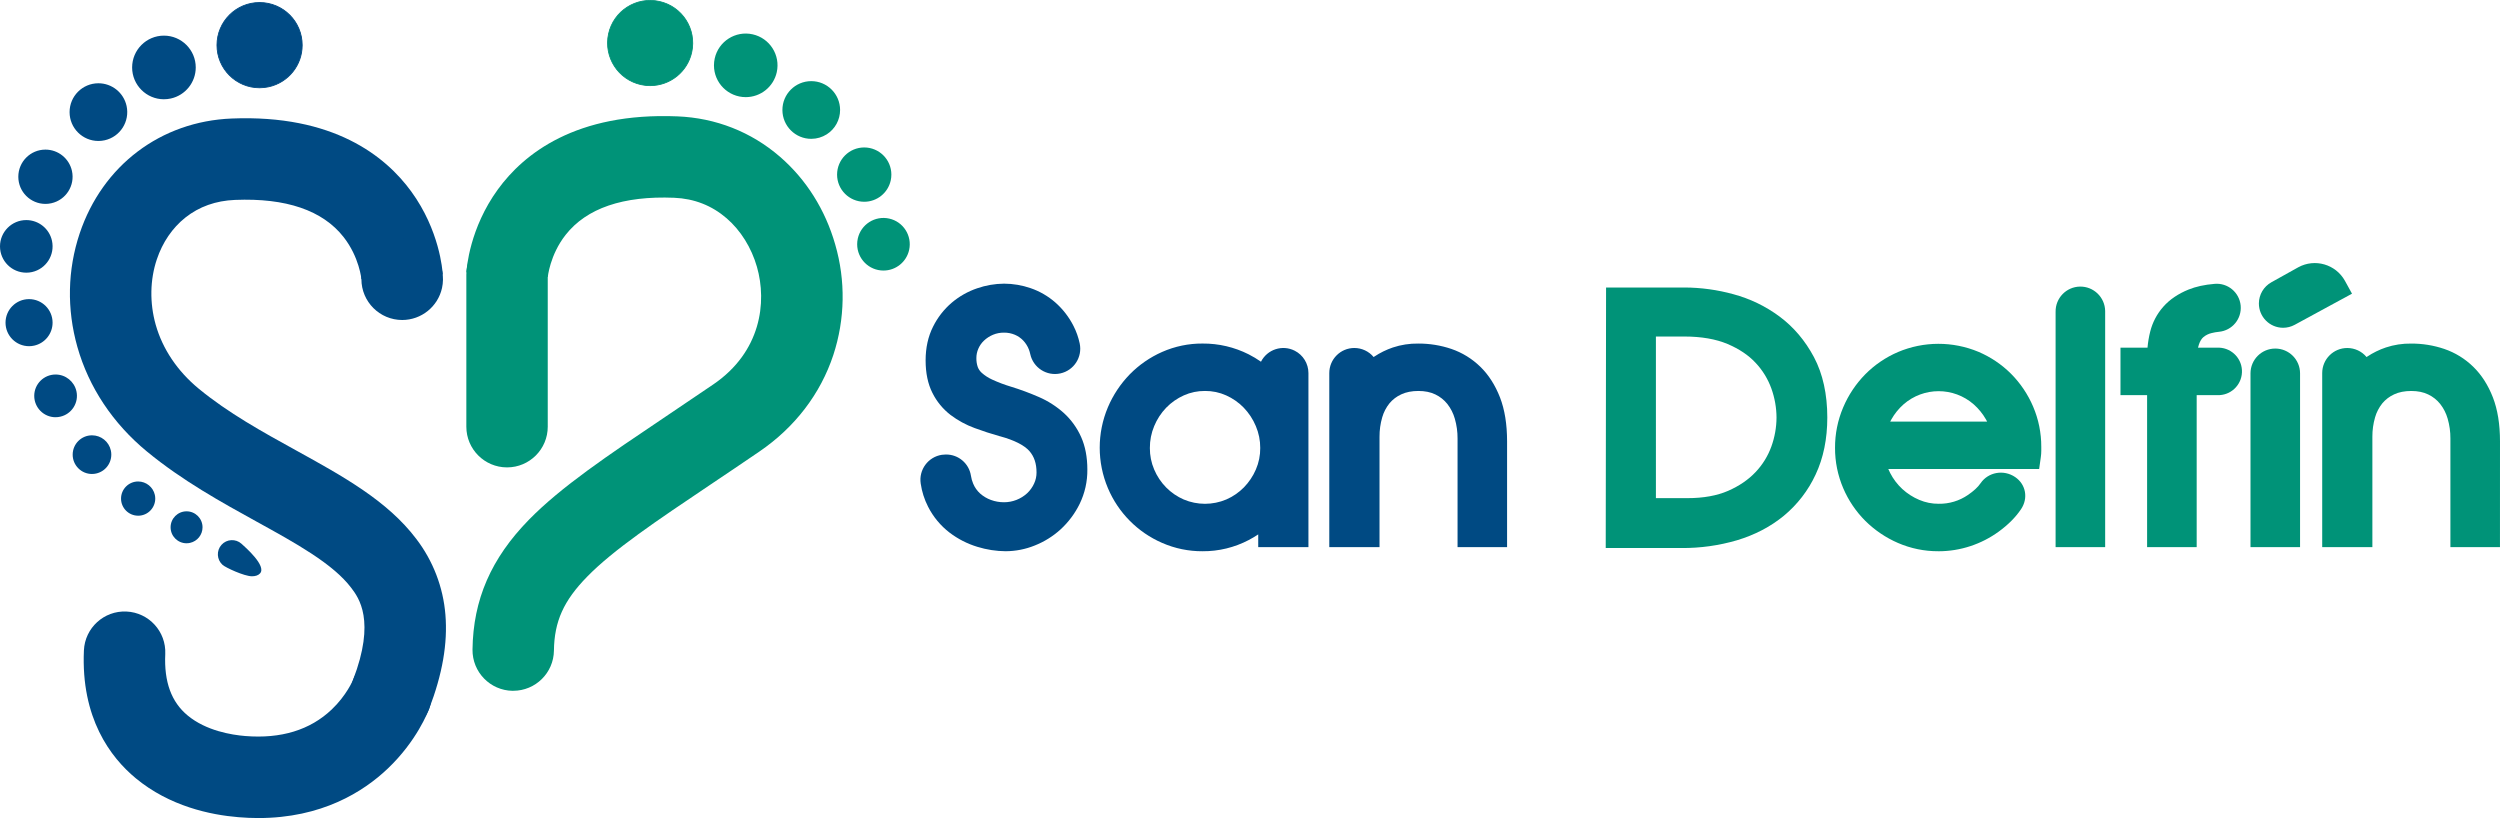 <svg xmlns="http://www.w3.org/2000/svg" xmlns:svg="http://www.w3.org/2000/svg" width="732.28" height="239.617" viewBox="0 0 732.28 239.617" fill="none" id="svg56"><defs id="defs56"></defs><path d="m 277.009,137.229 h 0.083 c 1.618,-0.013 3.002,1.151 3.268,2.747 0.17,1.137 0.481,2.243 0.935,3.302 0.697,1.669 1.756,3.159 3.099,4.365 1.306,1.156 2.819,2.055 4.46,2.655 1.687,0.619 3.47,0.931 5.262,0.922 3.543,0 6.958,-1.339 9.562,-3.746 1.233,-1.161 2.232,-2.55 2.943,-4.086 0.733,-1.564 1.109,-3.274 1.1,-5.003 0,-3.623 -1.04,-6.612 -3.122,-8.978 -2.081,-2.362 -5.606,-4.219 -10.58,-5.563 -2.452,-0.687 -4.822,-1.458 -7.11,-2.311 -2.15,-0.779 -4.176,-1.88 -6,-3.256 -1.746,-1.348 -3.158,-3.072 -4.135,-5.048 -1.041,-2.05 -1.559,-4.599 -1.554,-7.653 0,-3.054 0.582,-5.728 1.737,-8.025 1.082,-2.206 2.604,-4.164 4.474,-5.76 1.802,-1.527 3.873,-2.696 6.106,-3.452 2.113,-0.739 4.332,-1.124 6.573,-1.142 2.191,0.009 4.369,0.38 6.436,1.1 2.164,0.739 4.162,1.899 5.881,3.407 1.815,1.601 3.3,3.536 4.387,5.696 0.651,1.288 1.132,2.655 1.43,4.067 0.394,1.784 -0.734,3.554 -2.517,3.943 -0.234,0.051 -0.472,0.078 -0.711,0.078 -1.563,0 -2.911,-1.1 -3.232,-2.627 -0.147,-0.688 -0.348,-1.367 -0.61,-2.022 -0.568,-1.445 -1.407,-2.765 -2.471,-3.893 -1.077,-1.138 -2.374,-2.041 -3.818,-2.651 -1.513,-0.642 -3.14,-0.967 -4.781,-0.958 -1.673,-0.019 -3.333,0.307 -4.873,0.958 -1.439,0.61 -2.755,1.477 -3.883,2.559 -1.091,1.045 -1.966,2.302 -2.562,3.691 -0.596,1.376 -0.898,2.862 -0.898,4.361 -0.023,1.39 0.206,2.774 0.674,4.081 0.472,1.234 1.228,2.339 2.2,3.233 1.192,1.073 2.539,1.958 3.993,2.623 1.962,0.912 3.988,1.687 6.06,2.311 2.663,0.812 5.276,1.775 7.825,2.894 2.274,0.976 4.369,2.32 6.211,3.975 1.733,1.582 3.117,3.508 4.071,5.654 0.981,2.183 1.467,4.801 1.467,7.855 0.046,2.852 -0.582,5.672 -1.824,8.236 -1.151,2.352 -2.732,4.471 -4.657,6.245 -1.857,1.697 -4.011,3.04 -6.349,3.962 -2.196,0.894 -4.538,1.367 -6.908,1.385 -2.434,-0.018 -4.854,-0.394 -7.178,-1.119 -2.471,-0.747 -4.79,-1.93 -6.844,-3.499 -2.164,-1.664 -3.924,-3.796 -5.148,-6.231 -0.876,-1.72 -1.467,-3.577 -1.737,-5.489 -0.27,-1.802 0.972,-3.485 2.773,-3.76 0.165,-0.023 0.33,-0.037 0.495,-0.037 z" fill="#004a83" id="path1"></path><path d="m 294.648,161.465 c -2.837,-0.019 -5.657,-0.454 -8.366,-1.293 -2.934,-0.89 -5.689,-2.298 -8.132,-4.155 -2.645,-2.031 -4.804,-4.631 -6.312,-7.612 -1.082,-2.118 -1.811,-4.402 -2.15,-6.759 -0.614,-4.044 2.164,-7.818 6.207,-8.433 0.367,-0.055 0.743,-0.082 1.114,-0.082 h 0.083 c 3.64,-0.028 6.748,2.613 7.307,6.213 0.119,0.793 0.335,1.568 0.646,2.302 0.458,1.114 1.155,2.109 2.049,2.916 0.931,0.821 2.003,1.459 3.167,1.88 1.233,0.454 2.535,0.679 3.846,0.67 2.503,0 4.914,-0.945 6.757,-2.637 0.853,-0.802 1.545,-1.765 2.031,-2.829 0.481,-1.023 0.724,-2.137 0.715,-3.269 0,-2.614 -0.688,-4.664 -2.099,-6.269 -1.508,-1.71 -4.474,-3.205 -8.567,-4.315 h -0.037 c -2.549,-0.715 -5.047,-1.527 -7.435,-2.416 -2.53,-0.927 -4.909,-2.22 -7.059,-3.843 -2.232,-1.724 -4.048,-3.934 -5.304,-6.461 -1.325,-2.618 -1.989,-5.819 -1.989,-9.506 0,-3.687 0.729,-7.002 2.173,-9.868 1.334,-2.701 3.204,-5.099 5.496,-7.053 2.191,-1.852 4.712,-3.278 7.426,-4.2 2.539,-0.88 5.203,-1.343 7.889,-1.362 2.64,0.009 5.262,0.454 7.761,1.316 2.668,0.913 5.129,2.339 7.252,4.196 2.205,1.944 4.02,4.288 5.345,6.915 0.816,1.605 1.416,3.311 1.788,5.072 0.857,4.003 -1.687,7.942 -5.689,8.799 -4.002,0.858 -7.939,-1.687 -8.797,-5.69 -0.096,-0.459 -0.234,-0.908 -0.403,-1.344 -0.376,-0.963 -0.935,-1.848 -1.646,-2.6 -0.692,-0.729 -1.526,-1.307 -2.452,-1.697 -0.999,-0.421 -2.076,-0.632 -3.163,-0.619 -1.114,-0.018 -2.223,0.193 -3.25,0.624 -0.986,0.413 -1.889,1.004 -2.659,1.738 -0.701,0.669 -1.256,1.472 -1.637,2.361 -0.376,0.863 -0.568,1.793 -0.564,2.733 -0.018,0.899 0.119,1.793 0.413,2.642 0.252,0.646 0.651,1.219 1.169,1.683 0.889,0.788 1.889,1.439 2.97,1.935 1.783,0.825 3.626,1.527 5.51,2.091 2.81,0.862 5.565,1.88 8.26,3.058 2.677,1.16 5.148,2.747 7.316,4.696 2.145,1.962 3.86,4.347 5.042,7.007 1.21,2.705 1.824,5.91 1.824,9.528 0.041,3.485 -0.734,6.934 -2.255,10.065 -1.38,2.811 -3.268,5.338 -5.569,7.457 -2.228,2.031 -4.804,3.636 -7.609,4.741 -2.677,1.082 -5.528,1.646 -8.416,1.665 z" fill="#004a83" id="path2"></path><path d="m 326.212,131.131 c -0.018,-3.512 0.683,-6.997 2.063,-10.226 1.316,-3.118 3.204,-5.965 5.56,-8.396 2.356,-2.403 5.152,-4.333 8.233,-5.681 3.2,-1.413 6.665,-2.128 10.163,-2.105 4.038,-0.041 8.031,0.89 11.639,2.71 3.466,1.733 6.472,4.255 8.778,7.369 v -5.526 c 0,-1.793 1.453,-3.251 3.245,-3.251 h 0.005 c 1.797,0 3.25,1.454 3.25,3.251 v 46.878 h -6.5 v -9.093 c -2.329,3.132 -5.336,5.7 -8.801,7.502 -3.58,1.88 -7.573,2.843 -11.616,2.802 -3.498,0.027 -6.958,-0.688 -10.163,-2.087 -6.22,-2.687 -11.162,-7.671 -13.798,-13.917 -1.384,-3.228 -2.086,-6.708 -2.063,-10.225 z m 6.5,0.092 c -0.014,2.719 0.527,5.415 1.591,7.919 1.027,2.426 2.498,4.631 4.341,6.507 1.838,1.866 4.02,3.361 6.427,4.407 5.033,2.146 10.726,2.146 15.76,0 2.402,-1.046 4.584,-2.541 6.427,-4.407 1.847,-1.88 3.328,-4.086 4.364,-6.507 1.082,-2.499 1.628,-5.195 1.614,-7.919 0.009,-2.752 -0.537,-5.475 -1.614,-8.011 -1.031,-2.467 -2.512,-4.719 -4.364,-6.645 -1.838,-1.893 -4.016,-3.42 -6.427,-4.493 -5.024,-2.206 -10.74,-2.206 -15.76,0 -2.407,1.077 -4.588,2.6 -6.427,4.493 -1.852,1.922 -3.323,4.178 -4.341,6.645 -1.059,2.536 -1.6,5.259 -1.591,8.011 z" fill="#004a83" id="path3"></path><path d="m 352.236,161.465 c -4.066,0.022 -8.091,-0.807 -11.817,-2.435 -7.169,-3.105 -12.863,-8.855 -15.902,-16.054 -3.195,-7.571 -3.195,-16.114 0,-23.685 1.517,-3.581 3.69,-6.85 6.399,-9.643 2.723,-2.774 5.945,-5.003 9.498,-6.566 3.727,-1.642 7.756,-2.481 11.826,-2.454 4.685,-0.036 9.315,1.046 13.5,3.155 1.256,0.638 2.462,1.362 3.617,2.169 1.838,-3.618 6.262,-5.062 9.878,-3.223 2.467,1.251 4.021,3.787 4.021,6.552 v 50.978 h -14.706 v -3.728 c -0.898,0.6 -1.829,1.155 -2.787,1.655 -4.171,2.187 -8.819,3.315 -13.532,3.279 z m 0.715,-46.947 c -2.136,-0.023 -4.249,0.417 -6.197,1.293 -1.934,0.867 -3.69,2.091 -5.166,3.613 -1.494,1.555 -2.682,3.375 -3.507,5.37 -0.853,2.036 -1.284,4.219 -1.27,6.429 -0.018,2.164 0.408,4.315 1.261,6.305 0.825,1.954 2.012,3.733 3.498,5.246 1.476,1.495 3.223,2.692 5.152,3.531 3.983,1.687 8.48,1.687 12.468,0 1.925,-0.835 3.676,-2.036 5.152,-3.531 1.49,-1.522 2.686,-3.306 3.525,-5.264 0.857,-1.986 1.293,-4.127 1.27,-6.287 0.014,-2.201 -0.426,-4.384 -1.288,-6.411 -0.834,-1.999 -2.035,-3.828 -3.534,-5.388 -1.476,-1.522 -3.227,-2.746 -5.166,-3.613 -1.948,-0.871 -4.061,-1.316 -6.197,-1.293 z" fill="#004a83" id="path4"></path><path d="m 393.467,156.15 v -46.878 c 0,-1.793 1.453,-3.251 3.246,-3.251 h 0.004 c 1.797,0 3.25,1.454 3.25,3.251 v 3.517 c 0.523,-0.811 1.114,-1.577 1.765,-2.288 0.922,-1.013 1.967,-1.912 3.113,-2.668 1.398,-0.927 2.91,-1.665 4.496,-2.202 1.972,-0.646 4.034,-0.958 6.111,-0.917 2.833,-0.013 5.647,0.441 8.329,1.344 2.608,0.889 4.987,2.352 6.958,4.283 2.017,1.958 3.622,4.475 4.813,7.557 1.192,3.081 1.793,6.86 1.793,11.344 v 26.904 h -6.317 v -27.706 c 0.014,-2.353 -0.312,-4.696 -0.963,-6.961 -0.591,-2.086 -1.586,-4.035 -2.933,-5.736 -1.32,-1.651 -2.994,-2.986 -4.901,-3.903 -1.952,-0.954 -4.217,-1.435 -6.784,-1.435 -2.567,0 -4.827,0.463 -6.779,1.389 -1.875,0.867 -3.535,2.142 -4.859,3.728 -1.325,1.633 -2.306,3.518 -2.888,5.54 -0.656,2.233 -0.977,4.553 -0.963,6.883 v 28.201 h -6.5 z" fill="#004a83" id="path5"></path><path d="m 441.448,160.254 h -14.513 v -31.81 c 0.014,-1.958 -0.257,-3.912 -0.798,-5.792 -0.444,-1.577 -1.192,-3.049 -2.2,-4.338 -0.944,-1.178 -2.141,-2.127 -3.502,-2.779 -1.38,-0.674 -3.058,-1.018 -4.969,-1.018 -1.912,0 -3.631,0.335 -5.024,0.996 -1.33,0.605 -2.512,1.504 -3.452,2.627 -0.972,1.215 -1.696,2.609 -2.122,4.104 -0.537,1.853 -0.802,3.774 -0.789,5.705 v 32.309 h -14.714 v -50.977 c 0,-4.058 3.287,-7.351 7.343,-7.351 2.182,0 4.254,0.972 5.648,2.651 0.059,-0.042 0.119,-0.083 0.183,-0.124 1.692,-1.124 3.521,-2.022 5.441,-2.674 2.407,-0.802 4.933,-1.187 7.467,-1.15 3.283,-0.014 6.546,0.513 9.654,1.563 3.186,1.087 6.088,2.871 8.494,5.219 2.43,2.361 4.373,5.397 5.781,9.015 1.37,3.54 2.067,7.855 2.067,12.825 v 31.008 z" fill="#004a83" id="path6"></path><path d="m 474.438,156.421 0.092,-68.109 h 18.913 c 4.46,0.018 8.902,0.628 13.202,1.82 4.391,1.174 8.521,3.173 12.175,5.883 3.644,2.706 6.61,6.218 8.897,10.529 2.287,4.31 3.429,9.565 3.429,15.76 0,5.673 -1.009,10.648 -3.026,14.935 -1.907,4.141 -4.726,7.8 -8.246,10.703 -3.479,2.852 -7.564,4.98 -12.262,6.383 -4.878,1.431 -9.934,2.137 -15.017,2.105 h -18.157 z m 6.5,-6.411 h 13.399 c 5.203,0 9.699,-0.83 13.49,-2.485 3.796,-1.656 6.931,-3.811 9.411,-6.461 2.416,-2.554 4.277,-5.576 5.464,-8.887 2.329,-6.383 2.329,-13.381 0,-19.764 -1.187,-3.32 -3.048,-6.36 -5.464,-8.932 -2.484,-2.669 -5.698,-4.838 -9.635,-6.512 -3.943,-1.673 -8.691,-2.508 -14.252,-2.508 h -12.422 z" fill="#009378" id="path7"></path><path d="m 492.591,160.524 h -22.255 l 0.1,-76.312 h 23.007 c 4.822,0.023 9.622,0.679 14.275,1.963 4.886,1.311 9.479,3.53 13.54,6.548 4.121,3.063 7.509,7.066 10.076,11.895 2.59,4.888 3.905,10.84 3.905,17.681 0,6.255 -1.146,11.868 -3.415,16.682 -2.172,4.691 -5.367,8.837 -9.36,12.129 -3.887,3.183 -8.489,5.585 -13.683,7.14 -5.258,1.541 -10.713,2.306 -16.19,2.274 z m -7.555,-14.614 h 9.301 c 4.607,0 8.595,-0.72 11.854,-2.141 3.259,-1.422 5.964,-3.279 8.059,-5.512 2.03,-2.141 3.593,-4.682 4.602,-7.456 0.985,-2.724 1.499,-5.594 1.513,-8.493 -0.014,-2.907 -0.528,-5.786 -1.513,-8.519 -1.009,-2.793 -2.576,-5.352 -4.612,-7.512 -2.071,-2.237 -4.84,-4.09 -8.232,-5.525 -3.388,-1.435 -7.678,-2.183 -12.656,-2.183 h -8.316 z" fill="#009378" id="path8"></path><path d="m 541.602,131.177 c -0.018,-3.522 0.683,-7.007 2.063,-10.244 1.32,-3.132 3.223,-5.984 5.602,-8.406 2.379,-2.402 5.202,-4.324 8.315,-5.649 6.495,-2.733 13.816,-2.751 20.325,-0.046 3.08,1.307 5.877,3.196 8.247,5.562 2.379,2.39 4.281,5.214 5.601,8.314 1.38,3.219 2.086,6.686 2.063,10.189 v 1.142 c 0,0.417 -0.032,0.83 -0.092,1.243 h -45.807 c 0.225,2.508 0.94,4.952 2.109,7.185 1.123,2.178 2.617,4.141 4.414,5.801 1.797,1.651 3.869,2.976 6.115,3.925 2.31,0.981 4.795,1.486 7.307,1.472 3.873,0.05 7.673,-1.101 10.868,-3.292 1.87,-1.28 3.557,-2.715 4.781,-4.513 2.058,-3.008 7.348,-0.38 5.056,3.008 -1.49,2.215 -3.442,4.008 -5.578,5.558 -2.169,1.568 -4.561,2.793 -7.101,3.632 -2.617,0.871 -5.359,1.307 -8.113,1.298 -3.503,0.023 -6.973,-0.688 -10.186,-2.082 -3.099,-1.335 -5.918,-3.233 -8.315,-5.608 -2.384,-2.38 -4.286,-5.196 -5.602,-8.296 -1.384,-3.219 -2.09,-6.694 -2.072,-10.198 z m 6.5,-3.586 h 39.5 c -0.339,-2.394 -1.132,-4.7 -2.333,-6.796 -1.164,-2.04 -2.654,-3.87 -4.415,-5.424 -7.439,-6.526 -18.555,-6.526 -25.995,0 -1.756,1.549 -3.241,3.384 -4.391,5.424 -1.192,2.105 -1.994,4.407 -2.366,6.796 z" fill="#009378" id="path9"></path><path d="m 567.777,161.464 c -4.071,0.019 -8.105,-0.807 -11.836,-2.426 -3.562,-1.54 -6.803,-3.732 -9.562,-6.461 -2.751,-2.746 -4.951,-5.997 -6.477,-9.579 -1.6,-3.737 -2.416,-7.763 -2.398,-11.826 -0.018,-4.076 0.798,-8.112 2.393,-11.858 1.527,-3.604 3.718,-6.883 6.459,-9.675 2.75,-2.775 6.014,-4.994 9.603,-6.53 7.532,-3.183 16.021,-3.196 23.566,-0.051 3.557,1.514 6.794,3.696 9.535,6.429 2.741,2.761 4.932,6.012 6.459,9.589 1.599,3.737 2.415,7.763 2.397,11.826 v 1.141 c 0,0.606 -0.041,1.211 -0.128,1.812 l -0.495,3.526 h -44.185 c 0.165,0.399 0.353,0.793 0.555,1.183 0.903,1.756 2.108,3.338 3.557,4.682 1.458,1.334 3.131,2.407 4.95,3.173 1.802,0.77 3.741,1.16 5.698,1.142 3.049,0.05 6.042,-0.848 8.558,-2.577 1.738,-1.192 2.92,-2.284 3.713,-3.444 2.237,-3.269 6.776,-4.081 10.126,-1.802 3.154,2.146 3.892,6.195 1.715,9.423 -1.614,2.389 -3.764,4.54 -6.564,6.58 -2.508,1.816 -5.281,3.238 -8.219,4.21 -3.035,1.009 -6.212,1.522 -9.407,1.518 z m -14.114,-37.973 h 28.393 c -0.11,-0.22 -0.23,-0.435 -0.349,-0.646 -0.944,-1.651 -2.15,-3.132 -3.571,-4.393 -5.89,-5.163 -14.691,-5.163 -20.582,0 -1.411,1.252 -2.608,2.728 -3.534,4.375 -0.133,0.22 -0.243,0.44 -0.357,0.664 z" fill="#009378" id="path10"></path><path d="M 606.208,156.15 V 91.338 c 0,-1.747 1.417,-3.16 3.158,-3.16 1.747,0 3.159,1.417 3.159,3.16 v 64.812 z" fill="#009378" id="path11"></path><path d="m 616.627,160.253 h -14.517 V 91.342 c -0.074,-4.008 3.117,-7.318 7.123,-7.396 4.006,-0.074 7.316,3.118 7.394,7.125 0,0.088 0,0.179 0,0.266 v 68.912 z" fill="#009378" id="path12"></path><path d="m 625.209,111.629 v -5.695 h 7.797 v -1.394 c -0.005,-2.169 0.257,-4.329 0.784,-6.434 0.513,-2.063 1.522,-3.971 2.933,-5.557 1.435,-1.628 3.393,-2.944 5.872,-3.949 1.765,-0.71 3.892,-1.169 6.381,-1.375 1.628,-0.138 3.062,1.068 3.2,2.696 0.009,0.083 0.009,0.161 0.009,0.243 0,1.518 -1.151,2.784 -2.659,2.935 -0.93,0.087 -1.852,0.247 -2.759,0.477 -1.476,0.357 -2.847,1.05 -4.016,2.017 -1.114,0.94 -1.962,2.256 -2.548,3.949 -0.587,1.692 -0.88,3.819 -0.88,6.387 h 10.015 c 1.573,0 2.847,1.275 2.847,2.848 0,1.573 -1.274,2.847 -2.847,2.847 h -10.015 v 44.521 h -6.322 v -44.521 h -7.797 z" fill="#009378" id="path13"></path><path d="m 643.424,160.254 h -14.512 v -44.521 h -7.798 v -13.894 h 7.917 c 0.137,-1.591 0.403,-3.173 0.793,-4.723 0.674,-2.697 1.989,-5.187 3.832,-7.268 1.852,-2.105 4.346,-3.802 7.412,-5.04 2.141,-0.862 4.69,-1.421 7.582,-1.66 3.878,-0.357 7.311,2.495 7.669,6.37 0.358,3.879 -2.494,7.313 -6.367,7.671 -0.724,0.069 -1.439,0.193 -2.145,0.372 -0.876,0.201 -1.696,0.605 -2.393,1.178 -0.541,0.454 -0.995,1.183 -1.325,2.164 -0.105,0.308 -0.197,0.624 -0.27,0.94 h 5.532 c 3.837,-0.215 7.124,2.715 7.339,6.553 0.216,3.838 -2.713,7.126 -6.55,7.342 -0.261,0.013 -0.527,0.013 -0.789,0 h -5.917 v 44.516 z" fill="#009378" id="path14"></path><path d="m 667.316,86.261 7.853,-4.379 c 2.892,-1.587 6.527,-0.527 8.118,2.362 l 0.078,0.146 -13.184,7.149 c -1.434,0.771 -3.227,0.257 -4.034,-1.16 -0.82,-1.444 -0.311,-3.279 1.128,-4.095 0.014,-0.009 0.028,-0.014 0.037,-0.023 z m -4.02,69.888 v -46.786 c 0,-1.747 1.417,-3.159 3.159,-3.159 1.741,0 3.158,1.412 3.158,3.155 v 46.79 h -6.321 z" fill="#009378" id="path15"></path><path d="m 673.715,160.254 h -14.517 v -50.886 c -0.004,-4.012 3.241,-7.268 7.247,-7.272 4.007,-0.005 7.266,3.242 7.27,7.25 z m -4.982,-64.243 c -3.929,-0.019 -7.096,-3.219 -7.078,-7.144 0.014,-2.578 1.417,-4.948 3.676,-6.196 l 7.866,-4.383 c 4.873,-2.655 10.974,-0.881 13.665,3.975 l 2.068,3.761 -16.791,9.12 c -1.046,0.569 -2.214,0.867 -3.406,0.867 z" fill="#009378" id="path16"></path><path d="m 684.295,156.15 v -46.878 c 0,-1.793 1.453,-3.251 3.246,-3.251 h 0.004 c 1.797,0 3.25,1.454 3.25,3.251 v 3.517 c 1.27,-1.967 2.929,-3.654 4.878,-4.957 1.398,-0.921 2.91,-1.66 4.501,-2.196 1.971,-0.647 4.034,-0.959 6.11,-0.917 2.833,-0.014 5.648,0.44 8.329,1.343 2.609,0.89 4.988,2.353 6.959,4.283 2.012,1.958 3.617,4.476 4.813,7.557 1.196,3.082 1.792,6.86 1.792,11.345 v 26.903 h -6.316 v -27.706 c 0.013,-2.352 -0.312,-4.695 -0.963,-6.961 -0.591,-2.086 -1.586,-4.035 -2.934,-5.736 -1.32,-1.651 -2.998,-2.985 -4.9,-3.902 -1.953,-0.954 -4.213,-1.436 -6.78,-1.436 -2.567,0 -4.826,0.463 -6.779,1.39 -1.875,0.866 -3.534,2.141 -4.859,3.728 -1.32,1.637 -2.297,3.517 -2.87,5.539 -0.655,2.233 -0.976,4.554 -0.962,6.883 v 28.201 h -6.51 z" fill="#009378" id="path17"></path><path d="m 732.271,160.253 h -14.518 v -31.809 c 0.014,-1.958 -0.256,-3.912 -0.797,-5.792 -0.445,-1.577 -1.192,-3.049 -2.201,-4.338 -0.944,-1.178 -2.14,-2.128 -3.502,-2.774 -1.379,-0.674 -3.053,-1.018 -4.969,-1.018 -1.916,0 -3.63,0.335 -5.024,0.995 -1.329,0.605 -2.512,1.504 -3.451,2.627 -0.972,1.216 -1.696,2.61 -2.123,4.105 -0.536,1.852 -0.802,3.773 -0.788,5.704 v 32.31 h -14.696 v -50.978 c 0,-4.058 3.286,-7.35 7.343,-7.35 2.182,0 4.254,0.967 5.652,2.65 l 0.179,-0.124 c 1.691,-1.123 3.52,-2.022 5.441,-2.673 2.407,-0.803 4.932,-1.188 7.467,-1.151 3.282,-0.014 6.542,0.513 9.654,1.564 3.186,1.086 6.088,2.866 8.494,5.218 2.434,2.361 4.378,5.397 5.78,9.015 1.371,3.54 2.068,7.855 2.068,12.826 l -0.009,31.007 z" fill="#009378" id="path18"></path><path d="m 114.548,215.327 c -6.587,0 -11.923,-5.342 -11.923,-11.932 0,-1.467 0.27,-2.916 0.798,-4.287 6.678,-17.366 1.631,-24.042 -0.523,-26.894 -5.363,-7.094 -16.218,-13.078 -27.724,-19.416 -10.213,-5.631 -21.792,-12.014 -32.142,-20.547 -9.984,-8.231 -17.029,-18.828 -20.371,-30.641 -3.135,-11.097 -2.888,-22.593 0.678,-33.25 6.688,-19.906 23.745,-32.805 44.515,-33.644 29.75,-1.215 45.037,10.964 52.619,21.392 8.265,11.363 9.136,22.996 9.214,24.29 l -23.814,1.344 v 0.151 c 0,-0.064 -0.596,-6.553 -5.235,-12.459 -6.142,-7.827 -16.85,-11.487 -31.821,-10.877 -5.611,0.229 -10.498,1.972 -14.532,5.177 -3.786,3.013 -6.674,7.241 -8.347,12.225 -2.017,5.993 -2.131,12.798 -0.334,19.154 2.016,7.122 6.371,13.601 12.592,18.728 8.64,7.121 18.729,12.688 28.489,18.067 13.788,7.603 26.811,14.784 35.227,25.922 4.933,6.433 7.903,14.155 8.554,22.24 0.692,8.387 -0.876,17.42 -4.795,27.609 -1.769,4.609 -6.188,7.649 -11.121,7.653 z" fill="#004a83" id="path19"></path><path d="m 150.33,202.35 h -0.156 c -6.587,-0.083 -11.854,-5.494 -11.771,-12.083 0.188,-14.614 5.441,-26.702 16.534,-38.042 9.438,-9.639 22.933,-18.709 40.027,-30.191 4.46,-2.994 9.071,-6.094 14.008,-9.465 13.936,-9.515 15.723,-24.005 12.748,-34.391 -1.609,-5.622 -4.762,-10.684 -8.874,-14.233 -4.337,-3.751 -9.507,-5.773 -15.356,-6.016 -14.971,-0.61 -25.68,3.049 -31.822,10.877 -4.639,5.911 -5.217,12.395 -5.235,12.459 v -0.156 l -23.813,-1.339 c 0.073,-1.289 0.948,-12.922 9.213,-24.29 7.582,-10.437 22.856,-22.616 52.619,-21.396 11.213,0.459 21.581,4.54 29.979,11.799 7.701,6.649 13.298,15.54 16.209,25.716 3.085,10.602 2.897,21.887 -0.546,32.378 -3.763,11.395 -11.258,21.185 -21.677,28.297 -5.01,3.421 -9.658,6.549 -14.16,9.566 -15.956,10.721 -28.571,19.186 -36.272,27.073 -6.895,7.043 -9.622,13.119 -9.732,21.657 -0.087,6.526 -5.4,11.767 -11.918,11.767 z" fill="#009378" id="path20"></path><path d="m 148.519,136.905 c -6.587,0 -11.922,-5.342 -11.922,-11.927 V 80.448 c 0,-6.589 5.34,-11.927 11.922,-11.927 6.583,0 11.923,5.342 11.923,11.927 V 124.978 c 0,6.589 -5.34,11.927 -11.923,11.927 z" fill="#009378" id="path21"></path><path d="m 76.029,25.71 c 6.891,0 12.478,-5.588 12.478,-12.482 0,-6.893 -5.587,-12.482 -12.478,-12.482 -6.891,0 -12.477,5.588 -12.477,12.482 0,6.894 5.586,12.482 12.477,12.482 z" fill="#004a83" id="path22"></path><path d="m 76.029,25.838 c -6.963,0 -12.606,-5.654 -12.602,-12.619 0.005,-6.965 5.652,-12.61 12.615,-12.606 6.963,0.005 12.606,5.654 12.602,12.619 0,5.911 -4.112,11.028 -9.883,12.308 -0.899,0.197 -1.816,0.298 -2.732,0.298 z m 0.023,-24.968 c -0.903,0 -1.806,0.101 -2.691,0.293 -6.661,1.477 -10.864,8.08 -9.388,14.743 1.251,5.654 6.262,9.68 12.051,9.685 0.899,0 1.792,-0.096 2.668,-0.289 6.665,-1.476 10.864,-8.08 9.388,-14.742 -1.252,-5.645 -6.248,-9.671 -12.033,-9.685 z" fill="#004a83" id="path23"></path><path d="m 48.031,26.219 c 3.562,0 6.449,-2.889 6.449,-6.452 0,-3.563 -2.887,-6.452 -6.449,-6.452 -3.562,0 -6.45,2.889 -6.45,6.452 0,3.563 2.888,6.452 6.45,6.452 z" fill="#004a83" id="path24"></path><path d="m 48.026,29.077 c -5.143,0 -9.319,-4.168 -9.324,-9.313 0,-5.145 4.167,-9.322 9.31,-9.327 5.143,0 9.319,4.168 9.324,9.313 0,4.37 -3.035,8.158 -7.298,9.102 -0.66,0.147 -1.334,0.22 -2.012,0.22 z m 0,-12.908 c -0.261,0 -0.527,0.032 -0.784,0.087 -1.93,0.472 -3.113,2.417 -2.64,4.347 0.458,1.871 2.305,3.049 4.189,2.673 1.939,-0.431 3.159,-2.348 2.732,-4.287 -0.362,-1.646 -1.819,-2.816 -3.502,-2.82 z" fill="#004a83" id="path25"></path><path d="m 28.838,39.302 c 3.562,0 6.449,-2.889 6.449,-6.452 0,-3.563 -2.887,-6.452 -6.449,-6.452 -3.563,0 -6.45,2.889 -6.45,6.452 0,3.563 2.887,6.452 6.45,6.452 z" fill="#004a83" id="path26"></path><path d="m 28.837,41.293 c -4.666,0.005 -8.452,-3.774 -8.457,-8.442 -0.004,-4.668 3.773,-8.456 8.439,-8.46 3.97,0 7.403,2.756 8.256,6.635 0.999,4.553 -1.87,9.056 -6.418,10.065 -0.6,0.133 -1.21,0.202 -1.824,0.202 z m 0,-12.913 c -0.325,0 -0.65,0.037 -0.971,0.105 -2.389,0.536 -3.897,2.907 -3.36,5.296 0.536,2.389 2.906,3.898 5.294,3.361 2.388,-0.536 3.896,-2.907 3.36,-5.296 -0.454,-2.027 -2.251,-3.467 -4.323,-3.467 z" fill="#004a83" id="path27"></path><path d="m 13.316,58.231 c 3.562,0 6.45,-2.889 6.45,-6.452 0,-3.563 -2.888,-6.452 -6.45,-6.452 -3.562,0 -6.45,2.889 -6.45,6.452 0,3.563 2.888,6.452 6.45,6.452 z" fill="#004a83" id="path28"></path><path d="m 13.317,59.726 c -4.392,0 -7.953,-3.554 -7.953,-7.947 0,-4.393 3.552,-7.956 7.943,-7.956 3.732,0 6.963,2.595 7.77,6.241 0.94,4.283 -1.76,8.52 -6.041,9.469 -0.564,0.128 -1.142,0.193 -1.719,0.193 z m 0.013,-12.913 c -2.745,-0.004 -4.973,2.215 -4.978,4.962 0,2.747 2.214,4.975 4.96,4.98 2.746,0.005 4.974,-2.215 4.978,-4.962 0,-0.367 -0.041,-0.729 -0.119,-1.087 -0.504,-2.279 -2.526,-3.898 -4.859,-3.893 z" fill="#004a83" id="path29"></path><path d="m 7.71,78.623 c 3.562,0 6.449,-2.889 6.449,-6.452 0,-3.563 -2.887,-6.452 -6.449,-6.452 -3.562,0 -6.45,2.889 -6.45,6.452 0,3.563 2.888,6.452 6.45,6.452 z" fill="#004a83" id="path30"></path><path d="m 7.71,79.87 c -4.254,0.005 -7.705,-3.439 -7.71,-7.694 C -0.005,67.92 3.438,64.467 7.692,64.463 c 3.621,0 6.752,2.513 7.531,6.048 0.912,4.15 -1.705,8.254 -5.849,9.176 -0.545,0.124 -1.105,0.183 -1.664,0.183 z m 0,-12.913 c -2.883,0.009 -5.207,2.352 -5.198,5.237 0,0.371 0.041,0.743 0.124,1.105 0.458,2.848 3.14,4.778 5.982,4.32 2.846,-0.459 4.776,-3.141 4.318,-5.984 -0.032,-0.197 -0.074,-0.394 -0.129,-0.587 -0.531,-2.385 -2.64,-4.081 -5.083,-4.086 h -0.009 z" fill="#004a83" id="path31"></path><path d="m 8.526,100.156 c 3.112,0 5.634,-2.523 5.634,-5.635 0,-3.112 -2.522,-5.636 -5.634,-5.636 -3.111,0 -5.633,2.523 -5.633,5.636 0,3.112 2.522,5.635 5.633,5.635 z" fill="#004a83" id="path32"></path><path d="m 8.512,101.404 c -3.804,0 -6.894,-3.082 -6.894,-6.892 0,-3.806 3.081,-6.897 6.89,-6.897 3.804,0 6.894,3.082 6.894,6.892 0,3.233 -2.242,6.035 -5.395,6.732 -0.491,0.11 -0.99,0.165 -1.49,0.165 z m 0.014,-11.276 c -0.321,0 -0.637,0.032 -0.949,0.105 -2.365,0.527 -3.859,2.87 -3.332,5.237 0.527,2.366 2.869,3.861 5.235,3.334 2.365,-0.527 3.859,-2.87 3.332,-5.237 -0.445,-2.009 -2.228,-3.439 -4.286,-3.439 z" fill="#004a83" id="path33"></path><path d="m 16.287,120.97 c 2.767,0 5.01,-2.244 5.01,-5.012 0,-2.768 -2.243,-5.012 -5.01,-5.012 -2.767,0 -5.01,2.244 -5.01,5.012 0,2.768 2.243,5.012 5.01,5.012 z" fill="#004a83" id="path34"></path><path d="m 16.273,122.213 c -3.452,-0.005 -6.248,-2.811 -6.244,-6.269 0.005,-3.452 2.81,-6.25 6.267,-6.245 2.929,0.005 5.459,2.045 6.092,4.902 0.747,3.37 -1.385,6.709 -4.754,7.456 -0.449,0.101 -0.903,0.151 -1.361,0.151 z m 0.023,-10.024 c -0.276,0 -0.546,0.032 -0.816,0.092 -2.031,0.449 -3.31,2.462 -2.861,4.493 0.449,2.032 2.462,3.311 4.492,2.862 2.031,-0.45 3.31,-2.463 2.861,-4.489 -0.385,-1.725 -1.912,-2.953 -3.681,-2.953 z" fill="#004a83" id="path35"></path><path d="m 26.948,137.593 c 2.438,0 4.415,-1.977 4.415,-4.416 0,-2.438 -1.977,-4.416 -4.415,-4.416 -2.437,0 -4.414,1.978 -4.414,4.416 0,2.439 1.977,4.416 4.414,4.416 z" fill="#004a83" id="path36"></path><path d="m 26.94,138.836 c -3.126,-0.005 -5.657,-2.545 -5.652,-5.672 0.004,-3.128 2.544,-5.659 5.67,-5.654 2.65,0 4.946,1.848 5.515,4.439 0.669,3.063 -1.27,6.085 -4.332,6.754 -0.394,0.087 -0.798,0.128 -1.206,0.128 z m 0.018,-8.836 c -1.756,-0.005 -3.177,1.412 -3.181,3.168 -0.005,1.757 1.412,3.178 3.167,3.183 1.756,0.004 3.177,-1.413 3.182,-3.169 0,-0.234 -0.023,-0.468 -0.078,-0.702 -0.321,-1.449 -1.605,-2.48 -3.09,-2.485 z" fill="#004a83" id="path37"></path><path d="m 40.48,149.808 c 2.081,0 3.768,-1.687 3.768,-3.769 0,-2.082 -1.687,-3.769 -3.768,-3.769 -2.081,0 -3.768,1.687 -3.768,3.769 0,2.082 1.687,3.769 3.768,3.769 z" fill="#004a83" id="path38"></path><path d="m 40.475,151.056 c -2.768,0 -5.014,-2.237 -5.019,-5.002 -0.005,-2.765 2.237,-5.017 5.001,-5.022 2.352,0 4.391,1.633 4.9,3.93 0.596,2.706 -1.114,5.384 -3.818,5.98 -0.353,0.078 -0.711,0.119 -1.073,0.119 h 0.009 z m 0,-7.543 c -0.183,0 -0.366,0.019 -0.545,0.06 -1.361,0.302 -2.219,1.655 -1.916,3.017 0.302,1.362 1.655,2.22 3.016,1.917 1.362,-0.303 2.219,-1.651 1.916,-3.013 -0.257,-1.16 -1.279,-1.985 -2.466,-1.99 v 0.009 z" fill="#004a83" id="path39"></path><path d="m 54.658,157.884 c 1.889,0 3.42,-1.531 3.42,-3.42 0,-1.89 -1.531,-3.421 -3.42,-3.421 -1.888,0 -3.419,1.531 -3.419,3.421 0,1.889 1.531,3.42 3.419,3.42 z" fill="#004a83" id="path40"></path><path d="m 54.65,159.132 c -2.585,0 -4.68,-2.096 -4.68,-4.678 0,-2.586 2.095,-4.682 4.675,-4.682 2.586,0 4.68,2.096 4.68,4.678 0,2.192 -1.521,4.09 -3.662,4.567 -0.335,0.073 -0.674,0.115 -1.018,0.11 z m 0,-6.851 c -0.161,0 -0.316,0.018 -0.472,0.05 -1.174,0.266 -1.907,1.431 -1.646,2.6 0.252,1.179 1.412,1.926 2.59,1.674 0.573,-0.124 1.073,-0.472 1.384,-0.972 0.312,-0.486 0.413,-1.082 0.285,-1.646 -0.22,-1 -1.105,-1.711 -2.127,-1.711 h -0.01 z" fill="#004a83" id="path41"></path><path d="m 69.955,160.236 c 1.187,1.083 6.381,5.7 5.295,6.888 -1.087,1.188 -8.027,-1.49 -9.214,-2.586 -1.206,-1.06 -1.325,-2.903 -0.261,-4.109 1.058,-1.206 2.901,-1.325 4.107,-0.261 0.027,0.023 0.05,0.046 0.073,0.068 z" fill="#004a83" id="path42"></path><path d="m 73.797,168.797 c -2.256,0 -7.729,-2.545 -8.605,-3.342 -1.705,-1.532 -1.847,-4.159 -0.316,-5.865 1.531,-1.706 4.158,-1.848 5.863,-0.317 0.014,0.014 0.032,0.028 0.046,0.042 1.027,0.935 7.38,6.447 5.381,8.643 -0.55,0.606 -1.407,0.839 -2.365,0.839 z m -5.808,-8.079 h -0.078 c -0.922,0.041 -1.632,0.825 -1.586,1.742 0.018,0.44 0.215,0.858 0.541,1.156 0.907,0.825 6.546,2.953 7.403,2.673 -0.028,-0.747 -3.993,-4.076 -5.157,-5.14 -0.307,-0.28 -0.706,-0.431 -1.119,-0.431 z" fill="#004a83" id="path43"></path><path d="m 190.439,25.087 c 6.891,0 12.477,-5.588 12.477,-12.482 0,-6.894 -5.586,-12.482 -12.477,-12.482 -6.891,0 -12.478,5.588 -12.478,12.482 0,6.894 5.587,12.482 12.478,12.482 z" fill="#009378" id="path44"></path><path d="m 190.463,25.211 c -0.926,0 -1.848,-0.101 -2.746,-0.303 -6.789,-1.509 -11.075,-8.236 -9.581,-15.031 1.508,-6.796 8.233,-11.083 15.026,-9.575 6.794,1.509 11.08,8.236 9.572,15.031 -1.275,5.759 -6.372,9.859 -12.267,9.873 z m -12.088,-15.279 c -1.472,6.663 2.732,13.261 9.392,14.733 6.661,1.472 13.257,-2.733 14.728,-9.396 1.472,-6.663 -2.732,-13.261 -9.392,-14.733 -3.2,-0.706 -6.546,-0.115 -9.305,1.646 -2.769,1.756 -4.722,4.549 -5.423,7.75 z" fill="#009378" id="path45"></path><path d="m 218.438,25.591 c 3.562,0 6.45,-2.889 6.45,-6.452 0,-3.563 -2.888,-6.452 -6.45,-6.452 -3.562,0 -6.449,2.889 -6.449,6.452 0,3.563 2.887,6.452 6.449,6.452 z" fill="#009378" id="path46"></path><path d="m 218.438,28.453 c -5.139,0 -9.306,-4.159 -9.31,-9.3 0,-0.679 0.073,-1.357 0.22,-2.022 1.109,-5.021 6.078,-8.194 11.097,-7.08 5.02,1.11 8.192,6.08 7.078,11.102 -0.944,4.265 -4.721,7.3 -9.09,7.3 z m -3.512,-10.088 c -0.431,1.94 0.793,3.861 2.732,4.287 1.939,0.431 3.86,-0.793 4.286,-2.733 0.431,-1.94 -0.793,-3.861 -2.732,-4.287 -1.939,-0.426 -3.855,0.798 -4.286,2.733 z" fill="#009378" id="path47"></path><path d="m 117.816,90.059 c 4.572,0 8.279,-3.708 8.279,-8.281 0,-4.574 -3.707,-8.281 -8.279,-8.281 -4.572,0 -8.278,3.708 -8.278,8.281 0,4.574 3.706,8.281 8.278,8.281 z" fill="#004a83" id="path48"></path><path d="m 117.821,93.732 c -6.601,0 -11.955,-5.347 -11.96,-11.95 0,-0.871 0.092,-1.738 0.28,-2.586 1.426,-6.443 7.806,-10.51 14.247,-9.084 6.44,1.426 10.506,7.809 9.081,14.252 -1.211,5.466 -6.056,9.359 -11.653,9.368 z m -4.511,-12.954 c -0.55,2.49 1.022,4.952 3.507,5.503 2.489,0.55 4.951,-1.022 5.501,-3.508 0.55,-2.49 -1.023,-4.952 -3.507,-5.503 -2.489,-0.55 -4.951,1.023 -5.501,3.508 z" fill="#004a83" id="path49"></path><path d="m 237.627,38.678 c 3.562,0 6.449,-2.889 6.449,-6.452 0,-3.563 -2.887,-6.452 -6.449,-6.452 -3.562,0 -6.45,2.889 -6.45,6.452 0,3.563 2.888,6.452 6.45,6.452 z" fill="#009378" id="path50"></path><path d="m 237.649,40.669 c -4.666,0.014 -8.457,-3.76 -8.471,-8.428 -0.014,-4.668 3.759,-8.46 8.425,-8.474 4.667,-0.014 8.458,3.76 8.472,8.428 0.009,2.893 -1.463,5.59 -3.901,7.144 -1.353,0.862 -2.92,1.325 -4.52,1.325 z m -0.023,-12.913 c -2.09,0.009 -3.896,1.463 -4.35,3.503 -0.536,2.412 0.981,4.801 3.392,5.338 2.412,0.536 4.8,-0.981 5.336,-3.393 0.536,-2.412 -0.981,-4.801 -3.392,-5.338 -0.005,0 -0.009,0 -0.014,0 -0.321,-0.069 -0.651,-0.105 -0.981,-0.105 h 0.009 z" fill="#009378" id="path51"></path><path d="m 253.147,57.607 c 3.562,0 6.45,-2.889 6.45,-6.452 0,-3.563 -2.888,-6.452 -6.45,-6.452 -3.562,0 -6.449,2.889 -6.449,6.452 0,3.563 2.887,6.452 6.449,6.452 z" fill="#009378" id="path52"></path><path d="m 253.148,59.098 c -4.392,0 -7.953,-3.554 -7.958,-7.947 0,-4.393 3.553,-7.956 7.944,-7.96 4.391,0 7.953,3.554 7.958,7.947 0,0.582 -0.064,1.16 -0.188,1.729 -0.807,3.636 -4.029,6.227 -7.752,6.232 z m 0,-12.908 c -2.329,0 -4.341,1.619 -4.845,3.893 -0.596,2.678 1.095,5.333 3.772,5.929 2.677,0.596 5.331,-1.096 5.927,-3.774 0.596,-2.678 -1.095,-5.333 -3.772,-5.929 -0.358,-0.078 -0.72,-0.119 -1.082,-0.119 z" fill="#009378" id="path53"></path><path d="m 258.754,77.999 c 3.562,0 6.449,-2.889 6.449,-6.452 0,-3.563 -2.887,-6.452 -6.449,-6.452 -3.562,0 -6.45,2.889 -6.45,6.452 0,3.563 2.888,6.452 6.45,6.452 z" fill="#009378" id="path54"></path><path d="m 258.768,79.247 c -4.254,-0.005 -7.697,-3.458 -7.692,-7.713 0,-0.555 0.06,-1.105 0.179,-1.646 0.912,-4.154 5.024,-6.782 9.177,-5.87 4.153,0.912 6.779,5.026 5.867,9.18 -0.779,3.535 -3.91,6.053 -7.531,6.048 z m 0,-12.908 c -2.443,0 -4.552,1.701 -5.084,4.086 -0.628,2.816 1.146,5.604 3.961,6.227 2.814,0.628 5.601,-1.146 6.225,-3.962 0.623,-2.816 -1.146,-5.604 -3.961,-6.227 -0.004,0 -0.009,0 -0.014,0 -0.375,-0.083 -0.756,-0.124 -1.141,-0.124 z" fill="#009378" id="path55"></path><path d="m 75.643,239.617 c -1.856,0 -3.777,-0.083 -5.762,-0.248 -8.264,-0.674 -20.201,-3.201 -30.116,-11.409 -7.421,-6.144 -16.08,-17.645 -15.186,-37.459 0.297,-6.58 5.872,-11.675 12.454,-11.377 6.578,0.298 11.671,5.874 11.373,12.459 -0.372,8.149 1.778,14.036 6.569,17.998 5.404,4.476 12.871,5.686 16.845,6.007 10.493,0.858 19.019,-1.756 25.34,-7.768 4.337,-4.122 6.18,-8.515 6.198,-8.561 2.287,-6.176 9.149,-9.331 15.324,-7.043 6.161,2.284 9.315,9.121 7.055,15.293 -0.349,0.953 -3.677,9.551 -12.143,17.604 -7.156,6.818 -19.363,14.504 -37.951,14.504 z" fill="#004a83" id="path56"></path></svg>